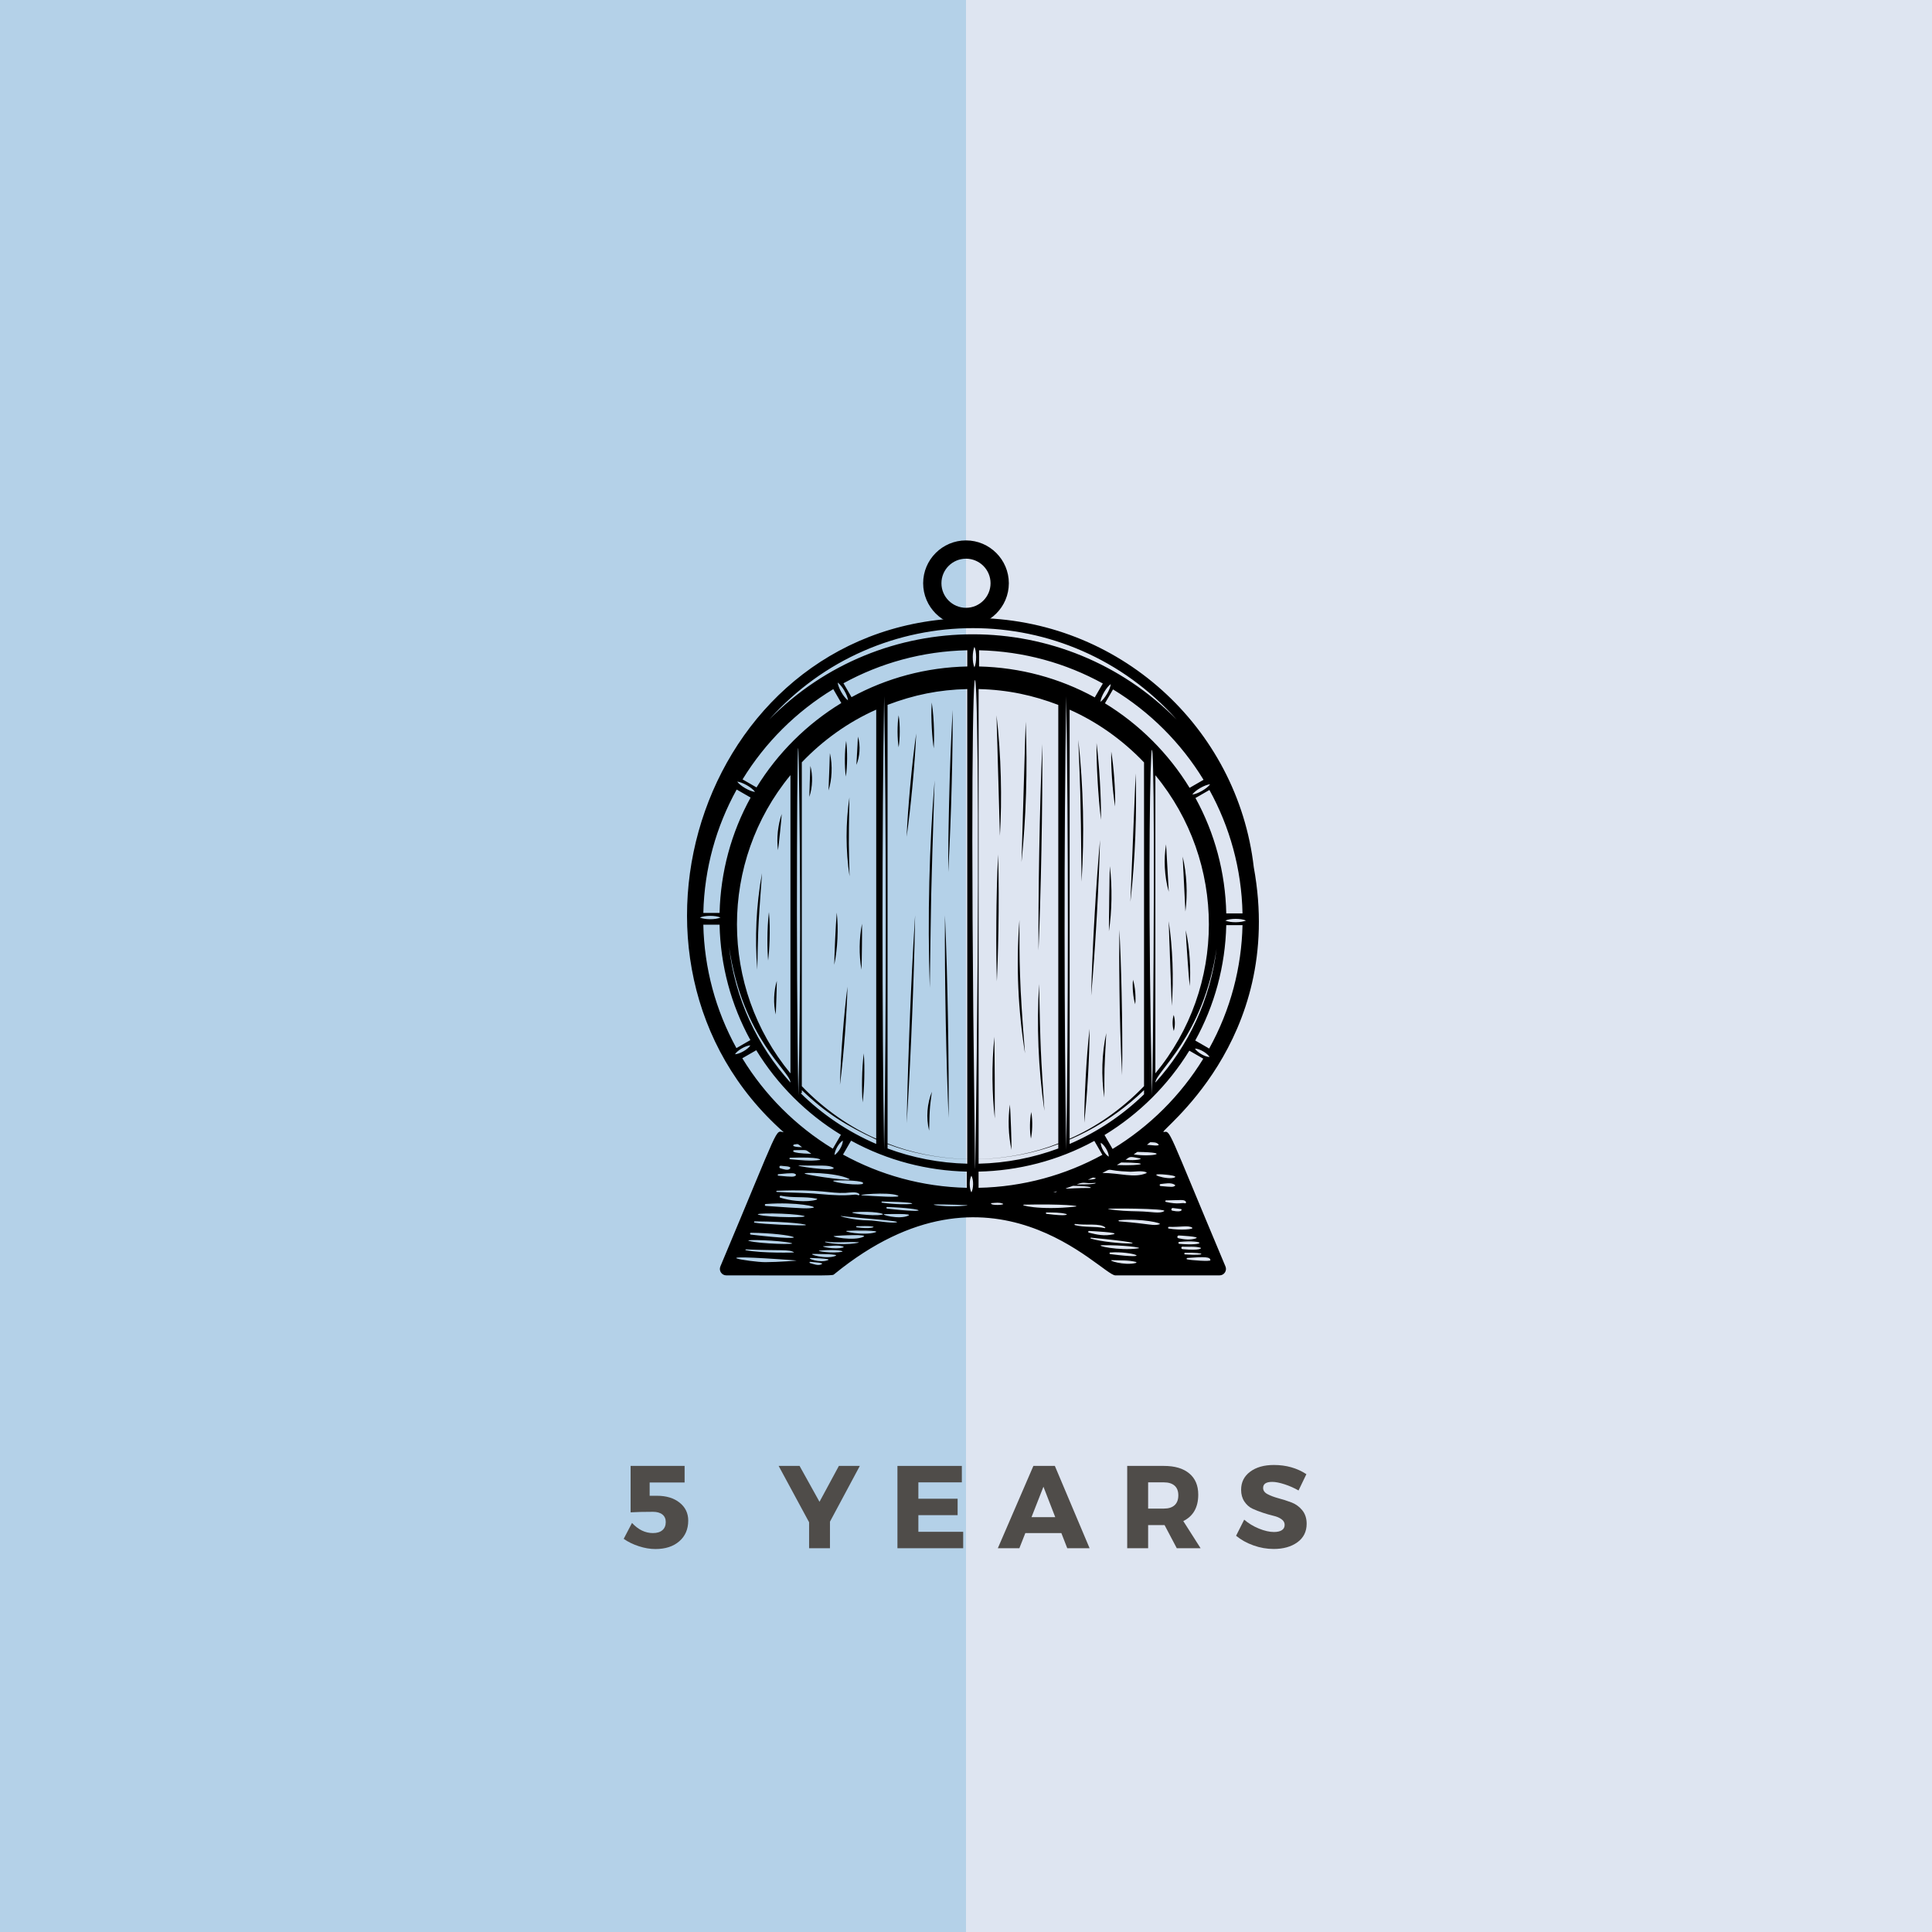 <svg version="1.2" preserveAspectRatio="xMidYMid meet" height="600" viewBox="0 0 450 450" zoomAndPan="magnify" width="600" xmlns:xlink="http://www.w3.org/1999/xlink" xmlns="http://www.w3.org/2000/svg"><defs><clipPath id="e2e775250d"><path d="M 215 125.871 L 234.977 125.871 L 234.977 146 L 215 146 Z M 215 125.871"></path></clipPath><clipPath id="a3ef52a1b6"><path d="M 160 143 L 294 143 L 294 297.25 L 160 297.25 Z M 160 143"></path></clipPath></defs><g id="6c7246b8d1"><rect style="fill:#ffffff;fill-opacity:1;stroke:none;" height="450" y="0" width="450" x="0"></rect><rect style="fill:#dee5f1;fill-opacity:1;stroke:none;" height="450" y="0" width="450" x="0"></rect><path d="M 225 -21.285 L 225 471.461 L 0 471.461 L 0 -21.285 Z M 225 -21.285" style="stroke:none;fill-rule:nonzero;fill:#b4d1e8;fill-opacity:1;"></path><g clip-path="url(#e2e775250d)" clip-rule="nonzero"><path d="M 215.02 135.848 C 215.02 130.348 219.496 125.871 225 125.871 C 230.5 125.871 234.977 130.348 234.977 135.848 C 234.977 141.352 230.5 145.828 225 145.828 C 219.496 145.828 215.02 141.352 215.02 135.848 Z M 230.719 135.848 C 230.719 132.695 228.152 130.129 225 130.129 C 221.844 130.129 219.277 132.695 219.277 135.848 C 219.277 139.004 221.844 141.57 225 141.57 C 228.152 141.57 230.719 139.004 230.719 135.848 Z M 230.719 135.848" style="stroke:none;fill-rule:nonzero;fill:#000000;fill-opacity:1;"></path></g><g clip-path="url(#a3ef52a1b6)" clip-rule="nonzero"><path d="M 292.027 201.984 C 288.289 169.461 260.594 143.934 226.613 143.934 C 163.988 143.934 137.523 223.91 182.543 263.723 C 180.438 263.43 182.047 261.066 167.789 294.98 C 167.375 295.969 168.102 297.059 169.176 297.059 C 195.27 297.059 193.793 297.199 194.383 296.723 C 231.105 266.836 256.555 297.059 259.789 297.059 L 284.051 297.059 C 285.125 297.059 285.848 295.969 285.434 294.98 C 271.75 262.426 272.695 263.441 271.062 263.668 C 269.145 263.938 299.52 242.797 292.027 201.984 Z M 283.375 220.902 C 281.938 232.836 276.785 243.648 269.109 252.152 C 269.109 249.672 280.285 241.57 283.375 220.902 Z M 269.109 250.004 L 269.109 180.566 C 285.742 200.766 285.703 229.883 269.109 250.004 Z M 281.641 244.227 C 279.684 243.098 280.359 243.488 278.395 242.355 C 282.898 234.191 285.395 225.027 285.621 215.488 L 289.406 215.488 C 289.188 225.266 286.672 235.141 281.641 244.227 Z M 281.738 246.195 C 280.695 246.184 278.875 245.152 278.324 244.23 C 279.418 244.25 281.215 245.316 281.738 246.195 Z M 285.402 214.414 C 286.559 213.887 289.086 213.895 290.215 214.414 C 289.211 214.875 286.66 214.988 285.402 214.414 Z M 285.621 212.754 C 285.414 203.211 282.938 194.043 278.449 185.871 L 281.699 184 C 286.422 192.57 289.191 202.355 289.406 212.754 Z M 277.703 185.062 C 278.469 183.988 280.688 182.773 281.867 182.664 C 281.148 183.68 278.957 184.945 277.703 185.062 Z M 277.078 183.504 C 272.188 175.508 265.387 168.715 257.363 163.812 L 259.242 160.574 C 267.844 165.809 275.094 173.047 280.328 181.633 Z M 268.539 242.488 C 268.512 245.922 268.395 251.691 268.316 255.129 C 266.531 173.355 269.57 130.383 268.539 242.488 Z M 264.059 268.879 C 264.34 268.688 264.621 268.5 264.898 268.305 C 273.25 268.418 268.223 269.574 264.059 268.879 Z M 267.148 266.641 C 267.402 266.445 267.656 266.246 267.906 266.047 C 268.648 266.078 269.301 266.012 269.789 266.496 C 270.383 267.078 267.918 266.688 267.148 266.641 Z M 265.547 269.805 C 266.172 269.93 264.637 270.41 262.172 270.125 C 263.246 269.445 262.867 269.277 265.547 269.805 Z M 260.133 271.359 C 260.469 271.164 260.805 270.965 261.141 270.762 C 268.32 270.801 266.344 271.586 260.133 271.359 Z M 263.09 272.91 C 264.344 272.957 265.793 272.594 266.98 273.031 C 267.078 273.066 267.102 273.215 267 273.258 C 264.156 274.457 260.883 273.203 256.758 273.203 C 259.379 271.871 257.074 272.684 263.09 272.91 Z M 256.379 266.164 C 257.312 266.695 258.27 268.418 258.262 269.414 C 257.379 268.918 256.371 267.219 256.379 266.164 Z M 249.137 266.449 L 249.137 265.426 C 249.992 265.02 258.285 261.84 266.469 253.91 C 266.469 254.969 266.457 254.863 266.492 254.863 C 261.5 259.715 255.629 263.664 249.137 266.449 Z M 228.043 155.234 L 228.043 151.461 C 238.473 151.695 248.281 154.477 256.871 159.203 L 254.992 162.441 C 246.801 157.949 237.613 155.461 228.043 155.234 Z M 248.344 267.836 C 247.891 241.543 247.785 194.66 248.344 162.164 C 248.867 192.766 248.836 239.113 248.344 267.836 Z M 227.934 269.992 L 227.934 160.496 C 234.809 160.664 240.691 161.973 246.496 164.188 L 246.496 266.324 C 241.207 268.441 234.895 269.801 227.934 269.992 Z M 246.496 266.484 L 246.496 267.504 C 240.691 269.656 234.445 270.898 227.934 271.047 C 227.934 270.496 227.934 270.547 227.934 270 C 234.852 269.84 241.414 268.438 246.496 266.484 Z M 256.312 163.48 C 256.441 162.164 257.758 160.004 258.719 159.328 C 258.605 160.559 257.348 162.75 256.312 163.48 Z M 266.469 177.582 L 266.469 252.984 C 261.203 258.484 254.988 262.672 249.137 265.227 L 249.137 165.297 C 255.312 168.031 261.348 172.203 266.469 177.582 Z M 274.051 167.594 C 248 141.168 205.324 141.074 179.176 167.59 C 204.488 139.203 248.754 139.219 274.051 167.594 Z M 226.965 155.453 C 226.414 154.254 226.473 151.727 226.965 150.656 C 227.465 151.738 227.512 154.266 226.965 155.453 Z M 205.445 280.129 C 205.277 280.105 205.281 279.855 205.461 279.855 C 217.641 280.078 211.504 281.004 205.445 280.129 Z M 205.48 282.918 C 203.242 283.375 197.199 282.477 198.742 282.352 C 203.305 281.988 206.434 282.719 205.48 282.918 Z M 200.871 278.418 C 199.043 278.297 206.762 277.586 208.977 278.41 C 210.848 279.109 202.863 278.547 200.871 278.418 Z M 200.855 275.785 C 198.453 276.207 192.824 275.113 194.312 274.98 C 195.531 274.875 199.816 274.895 200.918 275.395 C 201.086 275.469 201.031 275.758 200.855 275.785 Z M 187.551 273.414 C 186.195 273.012 194.605 273.016 197.777 274.586 C 199.059 275.223 189.613 274.02 187.551 273.414 Z M 185.004 266.566 C 186.043 266.426 185.715 266.379 186.824 267.211 C 183.918 267.164 184.875 266.586 185.004 266.566 Z M 188.984 268.754 C 183.43 268.594 184.871 267.898 185.004 267.898 C 188.367 267.898 187.383 267.652 188.984 268.754 Z M 191.008 270.172 C 188.762 270.516 186.293 270.199 184.043 270.012 C 183.816 269.992 183.832 269.672 184.051 269.664 C 191.098 269.406 191.203 270.145 191.008 270.172 Z M 186.414 271.457 C 191.156 271.582 192.883 271.258 194.148 271.965 C 194.793 273.062 183.648 271.383 186.414 271.457 Z M 194.375 269.027 C 194.379 268.039 195.344 266.234 196.324 265.656 C 196.312 266.812 195.215 268.535 194.375 269.027 Z M 186.758 252.988 L 186.758 177.562 C 191.625 172.453 197.574 168.168 204.086 165.289 L 204.086 265.227 C 198.184 262.652 191.957 258.422 186.758 252.988 Z M 204.086 265.426 L 204.086 266.449 C 197.48 263.613 191.512 259.57 186.465 254.602 C 186.855 254.602 186.758 254.738 186.758 253.91 C 192.395 259.34 197.25 262.246 204.086 265.426 Z M 195.117 158.977 C 196.09 159.664 197.398 161.828 197.523 163.129 C 196.445 162.367 195.227 160.148 195.117 158.977 Z M 194.086 160.512 L 195.961 163.75 C 187.941 168.629 181.125 175.406 176.207 183.406 L 172.957 181.535 C 178.211 172.957 185.473 165.73 194.086 160.512 Z M 185.965 255.129 C 185.344 227.152 185.676 156.66 186.055 178.316 C 186.453 201.113 186.5 230.984 185.965 255.129 Z M 184.113 180.547 L 184.113 250.012 C 167.531 229.93 167.469 200.742 184.113 180.547 Z M 184.113 252.152 C 176.367 243.566 171.195 232.633 169.812 220.566 C 173.02 242.062 184.113 249.535 184.113 252.152 Z M 175.875 184.453 C 174.59 184.332 172.418 183.055 171.711 182.055 C 172.816 182.156 175.082 183.34 175.875 184.453 Z M 171.586 183.898 L 174.832 185.77 C 170.328 193.934 167.832 203.094 167.605 212.637 L 163.82 212.637 C 164.055 202.238 166.844 192.461 171.586 183.898 Z M 167.824 213.711 C 166.621 214.258 164.082 214.199 163.012 213.711 C 164.066 213.227 166.605 213.156 167.824 213.711 Z M 167.602 215.371 C 167.809 224.914 170.289 234.078 174.777 242.254 C 172.82 243.379 173.348 243.074 171.527 244.125 C 166.668 235.305 164.027 225.477 163.816 215.371 Z M 174.789 243.484 C 174.164 244.473 172.23 245.52 171.191 245.555 C 171.754 244.652 173.641 243.527 174.789 243.484 Z M 172.898 246.488 C 174.066 245.816 174.055 245.824 176.148 244.617 C 181.039 252.617 187.836 259.41 195.863 264.312 C 195.449 265.02 194.336 266.949 193.984 267.551 C 185.367 262.309 178.098 255.02 172.898 246.488 Z M 181.902 271.531 C 182.625 271.645 184.359 271.605 184.039 272.137 C 183.645 272.797 182.312 272.27 181.762 272.117 C 181.379 272.016 181.523 271.469 181.902 271.531 Z M 181.32 273.484 C 184.652 273.164 184.957 273.203 185.355 273.547 C 185.426 273.605 185.41 273.738 185.344 273.793 C 184.93 274.141 184.641 274.16 181.312 273.844 C 181.074 273.82 181.094 273.508 181.32 273.484 Z M 180.953 277.355 C 191.496 276.938 193.172 278.023 196.949 277.844 C 197.82 277.805 199.438 277.449 200.129 278.102 C 200.297 278.258 200.066 278.465 199.891 278.383 C 198.918 277.93 198.59 278.852 190.797 278.102 C 187.5 277.785 184.234 277.824 180.941 277.625 C 180.762 277.617 180.781 277.363 180.953 277.355 Z M 181.77 278.973 C 181.469 278.883 181.594 278.449 181.898 278.508 C 184.633 279.07 187.438 278.625 190.148 279.176 C 191.34 279.422 186.832 280.512 181.77 278.973 Z M 187.047 283.156 C 189.535 283.672 179.133 283.629 176.691 282.941 C 175.117 282.5 183.922 282.512 187.047 283.156 Z M 174.898 287.141 C 184.758 287.199 191.305 289.496 174.891 287.562 C 174.629 287.531 174.621 287.141 174.898 287.141 Z M 184.305 289.527 C 186 289.945 177.055 289.742 174.48 289.039 C 172.953 288.621 181.648 288.871 184.305 289.527 Z M 173.719 291.012 C 181.516 291.359 184 290.93 184.965 291.723 C 185 291.75 177.547 291.945 173.707 291.195 C 173.594 291.176 173.598 291.008 173.719 291.012 Z M 178.246 293.98 C 174.988 293.992 161.414 291.789 185.453 293.582 C 186 293.625 181.273 293.973 178.246 293.98 Z M 187.535 285.383 C 186.453 285.523 177.711 285.145 175.734 284.777 C 175.555 284.742 175.621 284.473 175.785 284.477 C 183.887 284.52 188.727 285.227 187.535 285.383 Z M 178.363 280.879 C 178.074 280.855 178.078 280.453 178.363 280.434 C 185.742 279.906 190.609 281.102 189.391 281.309 C 188.145 281.523 187.777 281.555 178.363 280.879 Z M 191.348 294.477 C 190.562 294.879 189.438 294.406 188.652 294.191 C 188.492 294.145 188.539 293.879 188.703 293.902 C 189.609 294.027 192.113 294.086 191.348 294.477 Z M 192.883 293.492 C 190.996 294.293 187.699 293.031 188.852 293.012 C 188.887 293.012 193.758 293.121 192.883 293.492 Z M 194.582 292.535 C 192.309 293.414 188.004 292.039 189.441 292.066 C 189.996 292.078 195.84 292.051 194.582 292.535 Z M 196.168 291.547 C 193.961 292.039 189.824 291.367 190.887 291.285 C 195.344 290.934 196.59 291.449 196.168 291.547 Z M 196.398 290.551 C 194.465 291.16 190.703 290.266 191.953 290.266 C 193.387 290.262 195.02 289.902 196.41 290.336 C 196.527 290.375 196.496 290.52 196.398 290.551 Z M 192.219 289.328 C 192.141 289.312 192.172 289.188 192.246 289.199 C 194.781 289.539 197.371 289.18 199.922 289.344 C 200.875 289.406 196.23 290.301 192.219 289.328 Z M 201.094 288.074 C 198.871 289.117 193.301 288.035 194.289 287.91 C 195.773 287.727 202.449 287.438 201.094 288.074 Z M 203.855 287.039 C 201.074 287.867 195.887 286.785 197.34 286.684 C 199 286.566 205.457 286.562 203.855 287.039 Z M 199.555 285.598 C 200.816 285.629 202.07 285.484 203.32 285.703 C 203.938 285.809 202.637 286.297 199.543 285.867 C 199.371 285.844 199.379 285.594 199.555 285.598 Z M 208.723 284.727 C 207.441 284.945 203.734 284.258 202.43 284.258 C 198.793 284.258 194.973 283.121 195.938 283.238 C 200.504 283.785 210.574 284.406 208.723 284.727 Z M 211.574 283.141 C 209.363 284.164 204.816 282.824 206.051 282.801 C 207.316 282.777 212.707 282.621 211.574 283.141 Z M 206.629 281.504 C 206.398 281.477 206.398 281.125 206.641 281.133 C 215.707 281.441 217.066 282.742 206.629 281.504 Z M 225.105 280.812 C 220.473 281.266 216.336 280.566 217.789 280.539 C 219.418 280.508 226.73 280.656 225.105 280.812 Z M 225.184 276.664 C 214.754 276.43 204.945 273.648 196.355 268.922 C 197.543 266.875 197.711 266.582 198.23 265.684 C 206.805 270.383 216.082 272.676 225.184 272.891 C 225.184 274.273 225.184 275.246 225.184 276.664 Z M 205.938 162.164 C 206.43 191.277 206.477 236.16 205.938 267.836 C 205.418 237.277 205.422 192.617 205.938 162.164 Z M 225.293 271.047 C 218.781 270.898 212.535 269.656 206.73 267.504 L 206.73 266.484 C 211.84 268.449 218.43 269.84 225.293 270 C 225.293 270.547 225.293 270.496 225.293 271.047 Z M 225.293 269.992 C 218.41 269.805 212.027 268.445 206.73 266.328 L 206.73 164.18 C 212.859 161.844 218.668 160.656 225.293 160.496 Z M 225.301 155.234 C 215.727 155.441 206.535 157.91 198.336 162.383 L 196.457 159.145 C 205.055 154.434 214.871 151.672 225.301 151.461 Z M 226.258 277.73 C 225.77 276.875 225.707 274.812 226.258 273.836 C 226.832 274.852 226.734 276.898 226.258 277.73 Z M 227.16 271.055 C 227.094 275.176 227.062 267.23 226.992 261.672 C 225.055 114.316 229.355 131.051 227.16 271.055 Z M 227.926 272.891 C 237.09 272.691 246.359 270.395 254.891 265.738 C 255.156 266.199 256.051 267.742 256.766 268.98 C 248.172 273.688 238.355 276.449 227.926 276.664 C 227.926 274.602 227.926 274.988 227.926 272.891 Z M 250.77 275.879 C 252.801 275.09 252.457 275.789 255.121 275.516 C 255.227 275.504 255.801 275.91 250.77 275.879 Z M 253.945 276.699 C 247.637 276.699 246.941 277.305 249.914 276.199 C 254.641 276.266 254.133 276.699 253.945 276.699 Z M 253.391 274.797 C 254.773 274.188 254.402 274.23 255.094 274.367 C 255.461 274.441 255.027 274.73 253.391 274.797 Z M 246.125 277.484 C 246.125 277.688 245.801 277.695 245.324 277.719 C 245.594 277.641 245.859 277.566 246.125 277.484 Z M 230.84 280.234 C 232.082 280.156 232.668 280.02 233.535 280.34 C 234.406 280.664 230.57 280.891 230.84 280.234 Z M 238.605 280.586 C 247.199 280.391 252.02 280.863 250.426 281.047 C 242.066 281.988 236.988 280.621 238.605 280.586 Z M 243.758 282.734 C 243.547 282.707 243.551 282.398 243.77 282.402 C 245.34 282.434 246.844 282.367 248.375 282.77 C 248.664 282.844 248.688 283.375 243.758 282.734 Z M 250.414 285.082 C 253.016 285.457 256.117 284.848 257.406 285.867 C 257.504 285.945 257.426 286.078 257.312 286.055 C 255.031 285.574 252.629 285.949 250.367 285.348 C 250.219 285.309 250.262 285.059 250.414 285.082 Z M 253.66 286.711 C 253.695 286.715 261.191 287.059 259.297 287.496 C 257.297 287.961 255.547 287.605 253.602 287.102 C 253.387 287.043 253.438 286.691 253.66 286.711 Z M 254.105 288.277 C 273.375 290.105 258.812 289.988 254.062 288.48 C 253.949 288.445 253.988 288.266 254.105 288.277 Z M 258.598 292.102 C 258.359 292.07 258.367 291.746 258.605 291.73 C 263.668 291.348 269.395 293.5 258.598 292.102 Z M 264.602 294.156 C 261.938 294.891 257.594 293.457 259.125 293.52 C 260.91 293.594 262.891 293.469 264.617 293.941 C 264.73 293.977 264.703 294.129 264.602 294.156 Z M 265.117 290.762 C 260.719 291.414 254.707 290.07 256.762 290.035 C 261.32 289.957 266.344 290.578 265.117 290.762 Z M 270.062 285.16 C 268.645 285.594 268.117 285.082 260.66 284.469 C 260.516 284.457 260.48 284.215 260.641 284.203 C 265.926 283.766 270.934 284.895 270.062 285.16 Z M 271.141 282.105 C 270.055 282.758 268.332 282.215 265.227 282.148 C 262.859 282.094 260.488 282.047 258.152 281.617 C 256.82 281.375 272.246 281.445 271.141 282.105 Z M 281.918 293.539 C 281.91 293.855 277.559 293.566 276.492 293.32 C 276.297 293.273 276.379 293.02 276.547 293.004 C 280.664 292.688 281.93 292.742 281.918 293.539 Z M 276.02 292.172 C 275.777 292.156 275.789 291.809 276.027 291.805 C 281.082 291.66 281.102 292.547 276.02 292.172 Z M 275.438 290.949 C 275.082 290.914 275.055 290.359 275.426 290.379 C 276.809 290.449 278.262 290.234 279.609 290.609 C 280.004 290.719 279.598 291.352 275.438 290.949 Z M 274.691 289.715 C 274.395 289.691 274.402 289.281 274.695 289.258 C 280.812 288.754 281.09 290.23 274.691 289.715 Z M 278.586 288.418 C 277.305 288.898 275.785 288.703 274.473 288.406 C 274.051 288.312 274.211 287.719 274.621 287.77 C 274.656 287.773 279.668 288.02 278.586 288.418 Z M 272.203 286.145 C 271.977 286.102 272.047 285.75 272.262 285.758 C 275.051 285.844 276.668 285.352 277.645 285.918 C 278.363 286.34 274.938 286.625 272.203 286.145 Z M 273.215 281.379 C 273.316 281.398 275.035 281.613 275.07 281.609 C 275.309 281.598 275.602 282.508 273.07 281.992 C 272.672 281.91 272.816 281.305 273.215 281.379 Z M 276.055 280.27 C 275.137 280.066 274.543 280.629 271.539 279.945 C 271.336 279.898 271.406 279.594 271.598 279.594 C 272.773 279.582 273.945 279.52 275.117 279.512 C 276.512 279.5 276.34 280.332 276.055 280.27 Z M 273.676 276.195 C 273.234 276.504 273.043 276.5 270.34 276.254 C 270.035 276.227 270.039 275.812 270.34 275.785 C 271.355 275.691 272.762 275.352 273.66 275.98 C 273.727 276.023 273.75 276.141 273.676 276.195 Z M 271.715 273.617 C 272.352 273.68 274.199 273.902 273.645 274.223 C 272.215 275.043 265.945 273.031 271.715 273.617 Z M 259.141 267.613 C 258.715 266.879 257.707 265.137 257.266 264.371 C 265.285 259.496 272.102 252.719 277.016 244.719 C 278.715 245.695 278.574 245.613 280.266 246.59 C 275.027 255.145 267.738 262.406 259.141 267.613 Z M 259.141 267.613" style="stroke:none;fill-rule:nonzero;fill:#000000;fill-opacity:1;"></path></g><path d="M 176.391 225.852 C 176.566 218.039 176.414 217.699 177.488 203.375 C 176.133 210.773 175.777 218.52 176.391 225.852 Z M 176.391 225.852" style="stroke:none;fill-rule:nonzero;fill:#000000;fill-opacity:1;"></path><path d="M 178.918 223.734 C 179.184 221.566 179.488 216.734 179.102 212.434 C 178.609 216.453 178.707 221.363 178.918 223.734 Z M 178.918 223.734" style="stroke:none;fill-rule:nonzero;fill:#000000;fill-opacity:1;"></path><path d="M 180.68 236.289 C 180.766 235.105 180.949 229.406 180.941 228.461 C 180.219 230.828 180.094 233.754 180.68 236.289 Z M 180.68 236.289" style="stroke:none;fill-rule:nonzero;fill:#000000;fill-opacity:1;"></path><path d="M 192.984 184.113 C 193.75 181.625 193.98 178.402 193.301 175.414 Z M 192.984 184.113" style="stroke:none;fill-rule:nonzero;fill:#000000;fill-opacity:1;"></path><path d="M 197.086 172.566 C 196.719 174.984 196.688 178.496 197.008 180.887 C 197.383 178.453 197.41 174.973 197.086 172.566 Z M 197.086 172.566" style="stroke:none;fill-rule:nonzero;fill:#000000;fill-opacity:1;"></path><path d="M 199.473 178.156 C 200.246 176.273 200.477 173.801 199.836 171.57 C 199.836 171.57 199.48 178 199.473 178.156 Z M 199.473 178.156" style="stroke:none;fill-rule:nonzero;fill:#000000;fill-opacity:1;"></path><path d="M 188.508 185.605 C 189.309 183.262 189.32 180.523 188.758 178.402 C 188.695 179.328 188.508 185.125 188.508 185.605 Z M 188.508 185.605" style="stroke:none;fill-rule:nonzero;fill:#000000;fill-opacity:1;"></path><path d="M 197.844 185.73 C 196.965 191.68 196.957 198.055 197.875 204.109 C 197.703 195.863 197.621 198.281 197.844 185.73 Z M 197.844 185.73" style="stroke:none;fill-rule:nonzero;fill:#000000;fill-opacity:1;"></path><path d="M 197.395 229.816 C 196.551 236.328 195.809 245.902 195.641 252.668 C 196.52 245.871 197.238 236.297 197.395 229.816 Z M 197.395 229.816" style="stroke:none;fill-rule:nonzero;fill:#000000;fill-opacity:1;"></path><path d="M 200.918 256.773 C 201.305 253.758 201.473 248.855 201.191 245.348 C 200.73 248.906 200.684 253.859 200.918 256.773 Z M 200.918 256.773" style="stroke:none;fill-rule:nonzero;fill:#000000;fill-opacity:1;"></path><path d="M 194.32 224.723 C 195.105 220.883 195.305 216.336 194.898 212.559 C 194.676 215.078 194.34 222.203 194.32 224.723 Z M 194.32 224.723" style="stroke:none;fill-rule:nonzero;fill:#000000;fill-opacity:1;"></path><path d="M 200.781 215.172 C 200.113 218.445 200.039 222.395 200.656 225.852 C 200.738 224.102 200.816 216.781 200.781 215.172 Z M 200.781 215.172" style="stroke:none;fill-rule:nonzero;fill:#000000;fill-opacity:1;"></path><path d="M 181.215 198.027 C 181.402 196.73 182.004 190.91 182.082 189.594 C 181.223 192.02 180.828 195.195 181.215 198.027 Z M 181.215 198.027" style="stroke:none;fill-rule:nonzero;fill:#000000;fill-opacity:1;"></path><path d="M 213.148 213.176 C 212.016 230.57 211.344 252.27 211.195 261.617 C 211.711 253.676 212.859 231.82 213.148 213.176 Z M 213.148 213.176" style="stroke:none;fill-rule:nonzero;fill:#000000;fill-opacity:1;"></path><path d="M 217.051 254.293 C 215.961 257.016 215.656 260.281 216.41 263.355 C 216.527 257.172 216.672 257.391 217.051 254.293 Z M 217.051 254.293" style="stroke:none;fill-rule:nonzero;fill:#000000;fill-opacity:1;"></path><path d="M 220.098 213.18 C 219.988 228.344 220.426 248.289 220.949 260.379 C 221.039 247.914 220.754 228.312 220.098 213.18 Z M 220.098 213.18" style="stroke:none;fill-rule:nonzero;fill:#000000;fill-opacity:1;"></path><path d="M 217.688 181.75 C 216.469 196.832 216 213.465 216.566 230.07 C 216.941 205.059 216.707 213.156 217.688 181.75 Z M 217.688 181.75" style="stroke:none;fill-rule:nonzero;fill:#000000;fill-opacity:1;"></path><path d="M 221.895 165.359 C 221.109 178.652 220.832 195.641 220.859 203.113 C 221.172 197.812 221.961 180.309 221.895 165.359 Z M 221.895 165.359" style="stroke:none;fill-rule:nonzero;fill:#000000;fill-opacity:1;"></path><path d="M 211.168 194.91 C 212.113 188.285 213.086 178.184 213.406 170.836 C 212.355 178.18 211.457 188.305 211.168 194.91 Z M 211.168 194.91" style="stroke:none;fill-rule:nonzero;fill:#000000;fill-opacity:1;"></path><path d="M 217.02 163.625 C 216.762 167.453 217.168 172.262 217.488 174.305 C 217.59 172.82 217.68 167.852 217.02 163.625 Z M 217.02 163.625" style="stroke:none;fill-rule:nonzero;fill:#000000;fill-opacity:1;"></path><path d="M 209.312 166.605 C 208.945 168.898 209.004 172.145 209.312 174.055 C 209.629 172.094 209.672 168.848 209.312 166.605 Z M 209.312 166.605" style="stroke:none;fill-rule:nonzero;fill:#000000;fill-opacity:1;"></path><path d="M 232.898 194.676 C 233.41 185.98 233.199 176.07 232.109 166.613 C 232.152 168.137 232.781 190.32 232.898 194.676 Z M 232.898 194.676" style="stroke:none;fill-rule:nonzero;fill:#000000;fill-opacity:1;"></path><path d="M 237.934 200.766 C 238.965 190.723 239.375 179.117 238.898 168.094 C 237.684 209.07 237.98 199.207 237.934 200.766 Z M 237.934 200.766" style="stroke:none;fill-rule:nonzero;fill:#000000;fill-opacity:1;"></path><path d="M 242.773 173.312 C 242.137 188.074 241.805 208.98 241.887 221.383 C 242.434 208.762 242.863 187.879 242.773 173.312 Z M 242.773 173.312" style="stroke:none;fill-rule:nonzero;fill:#000000;fill-opacity:1;"></path><path d="M 232.188 228.578 C 232.391 224.496 232.84 210.789 232.477 199.02 C 231.977 208.918 231.973 221.562 232.188 228.578 Z M 232.188 228.578" style="stroke:none;fill-rule:nonzero;fill:#000000;fill-opacity:1;"></path><path d="M 238.746 245.34 C 237.387 228.828 237.457 223.801 237.441 214.297 C 236.633 225.055 237.148 235.391 238.746 245.34 Z M 238.746 245.34" style="stroke:none;fill-rule:nonzero;fill:#000000;fill-opacity:1;"></path><path d="M 231.711 260.5 C 231.734 258.418 231.664 243.867 231.613 241.496 C 230.938 247.941 231.066 254.926 231.711 260.5 Z M 231.711 260.5" style="stroke:none;fill-rule:nonzero;fill:#000000;fill-opacity:1;"></path><path d="M 235.598 267.824 C 235.617 265.746 235.391 259.363 235.227 257.27 C 234.75 260.504 234.855 264.441 235.598 267.824 Z M 235.598 267.824" style="stroke:none;fill-rule:nonzero;fill:#000000;fill-opacity:1;"></path><path d="M 240.125 265.215 C 240.395 263.898 240.609 261.289 240.199 259.008 C 239.836 260.785 239.797 263.379 240.125 265.215 Z M 240.125 265.215" style="stroke:none;fill-rule:nonzero;fill:#000000;fill-opacity:1;"></path><path d="M 243.266 258.75 C 242.387 244.973 242.344 244.777 242.023 229.203 C 241.445 238.77 241.82 248.812 243.266 258.75 Z M 243.266 258.75" style="stroke:none;fill-rule:nonzero;fill:#000000;fill-opacity:1;"></path><path d="M 252.543 261.5 C 253.207 255.539 253.77 246.332 253.781 239.641 C 253.004 246.574 252.555 255.77 252.543 261.5 Z M 252.543 261.5" style="stroke:none;fill-rule:nonzero;fill:#000000;fill-opacity:1;"></path><path d="M 257.672 240.629 C 256.652 245.348 256.445 250.594 257.223 255.66 C 257.266 247.73 257.129 250.766 257.672 240.629 Z M 257.672 240.629" style="stroke:none;fill-rule:nonzero;fill:#000000;fill-opacity:1;"></path><path d="M 260.727 216.531 C 260.648 221.238 260.633 236.934 261.359 250.438 C 261.562 238.223 261.07 222.914 260.727 216.531 Z M 260.727 216.531" style="stroke:none;fill-rule:nonzero;fill:#000000;fill-opacity:1;"></path><path d="M 264.41 233.918 C 264.598 232.301 264.418 229.898 263.902 228.203 C 263.703 229.895 263.918 232.281 264.41 233.918 Z M 264.41 233.918" style="stroke:none;fill-rule:nonzero;fill:#000000;fill-opacity:1;"></path><path d="M 254.148 231.93 C 255.113 221.195 255.969 205.949 256.215 195.656 C 255.328 205.531 254.418 220.797 254.148 231.93 Z M 254.148 231.93" style="stroke:none;fill-rule:nonzero;fill:#000000;fill-opacity:1;"></path><path d="M 258.5 201.754 C 258.41 204.121 258.273 214.926 258.289 216.906 C 258.988 212.219 259.098 206.676 258.5 201.754 Z M 258.5 201.754" style="stroke:none;fill-rule:nonzero;fill:#000000;fill-opacity:1;"></path><path d="M 264.52 180.145 C 264.43 182.012 263.301 209.805 263.293 210.066 C 264.438 200.016 264.801 188.984 264.52 180.145 Z M 264.52 180.145" style="stroke:none;fill-rule:nonzero;fill:#000000;fill-opacity:1;"></path><path d="M 251.156 172.316 C 251.578 183.625 251.707 182.406 251.918 205.355 C 252.598 194.652 252.367 183.344 251.156 172.316 Z M 251.156 172.316" style="stroke:none;fill-rule:nonzero;fill:#000000;fill-opacity:1;"></path><path d="M 255.406 173.062 C 255.363 177.922 255.758 185.484 256.445 190.945 C 256.492 185.395 256.012 177.918 255.406 173.062 Z M 255.406 173.062" style="stroke:none;fill-rule:nonzero;fill:#000000;fill-opacity:1;"></path><path d="M 258.828 175.055 C 258.75 178.578 259.094 183.969 259.734 187.844 C 259.824 183.883 259.398 178.52 258.828 175.055 Z M 258.828 175.055" style="stroke:none;fill-rule:nonzero;fill:#000000;fill-opacity:1;"></path><path d="M 271.602 196.66 C 271.043 200.07 271.188 204.051 272.227 207.715 C 272.066 205.082 271.648 197.602 271.602 196.66 Z M 271.602 196.66" style="stroke:none;fill-rule:nonzero;fill:#000000;fill-opacity:1;"></path><path d="M 275.469 199.516 C 275.473 199.559 276.105 212.273 276.105 212.309 C 276.66 208.117 276.406 203.52 275.469 199.516 Z M 275.469 199.516" style="stroke:none;fill-rule:nonzero;fill:#000000;fill-opacity:1;"></path><path d="M 272.207 214.559 C 272.215 214.824 272.91 234.031 272.922 234.297 C 273.414 227.812 273.121 220.703 272.207 214.559 Z M 272.207 214.559" style="stroke:none;fill-rule:nonzero;fill:#000000;fill-opacity:1;"></path><path d="M 276.184 216.66 C 276.277 219.207 276.855 227.352 277.102 229.695 C 277.406 225.773 277.121 220.883 276.184 216.66 Z M 276.184 216.66" style="stroke:none;fill-rule:nonzero;fill:#000000;fill-opacity:1;"></path><path d="M 273.398 240.129 C 273.742 239.027 273.723 237.469 273.375 236.402 C 273.031 237.5 273.043 239.055 273.398 240.129 Z M 273.398 240.129" style="stroke:none;fill-rule:nonzero;fill:#000000;fill-opacity:1;"></path><g style="fill:#4f4c49;fill-opacity:1;"><g transform="translate(144.88, 360.613)"><path d="M 14.578 -15.312 L 6.438 -15.312 L 6.438 -12.219 L 8.156 -12.219 C 10.332 -12.219 12.086 -11.68 13.422 -10.609 C 14.754 -9.547 15.422 -8.156 15.422 -6.438 C 15.422 -4.426 14.723 -2.816 13.328 -1.609 C 11.941 -0.41 10.094 0.188 7.781 0.188 C 6.539 0.188 5.25 -0.031 3.906 -0.469 C 2.562 -0.906 1.391 -1.477 0.391 -2.188 L 2.328 -5.891 C 3.785 -4.316 5.41 -3.531 7.203 -3.531 C 8.148 -3.531 8.883 -3.754 9.406 -4.203 C 9.926 -4.648 10.188 -5.285 10.188 -6.109 C 10.188 -6.859 9.926 -7.441 9.406 -7.859 C 8.883 -8.273 8.148 -8.484 7.203 -8.484 C 5.047 -8.484 3.312 -8.441 2 -8.359 L 2 -19.172 L 14.578 -19.172 Z M 14.578 -15.312" style="stroke:none"></path></g></g><g style="fill:#4f4c49;fill-opacity:1;"><g transform="translate(168.161, 360.613)"><path d="" style="stroke:none"></path></g></g><g style="fill:#4f4c49;fill-opacity:1;"><g transform="translate(181.502, 360.613)"><path d="M 11.812 -6.188 L 11.812 0 L 6.953 0 L 6.953 -6.047 L -0.141 -19.172 L 4.734 -19.172 L 9.375 -10.812 L 13.891 -19.172 L 18.766 -19.172 Z M 11.812 -6.188" style="stroke:none"></path></g></g><g style="fill:#4f4c49;fill-opacity:1;"><g transform="translate(207.11, 360.613)"><path d="M 16.922 -15.344 L 6.797 -15.344 L 6.797 -11.531 L 15.938 -11.531 L 15.938 -7.703 L 6.797 -7.703 L 6.797 -3.828 L 17.234 -3.828 L 17.234 0 L 1.922 0 L 1.922 -19.172 L 16.922 -19.172 Z M 16.922 -15.344" style="stroke:none"></path></g></g><g style="fill:#4f4c49;fill-opacity:1;"><g transform="translate(232.554, 360.613)"><path d="M 14.656 -3.531 L 6.266 -3.531 L 4.875 0 L -0.141 0 L 8.141 -19.172 L 13.141 -19.172 L 21.234 0 L 16.031 0 Z M 13.234 -7.234 L 10.484 -14.328 L 7.703 -7.234 Z M 13.234 -7.234" style="stroke:none"></path></g></g><g style="fill:#4f4c49;fill-opacity:1;"><g transform="translate(260.626, 360.613)"><path d="M 13.469 0 L 10.625 -5.391 L 6.797 -5.391 L 6.797 0 L 1.922 0 L 1.922 -19.172 L 10.484 -19.172 C 13.023 -19.172 14.988 -18.586 16.375 -17.422 C 17.77 -16.266 18.469 -14.617 18.469 -12.484 C 18.469 -9.523 17.305 -7.473 14.984 -6.328 L 19.016 0 Z M 6.797 -9.234 L 10.484 -9.234 C 11.547 -9.234 12.367 -9.492 12.953 -10.016 C 13.535 -10.547 13.828 -11.316 13.828 -12.328 C 13.828 -13.316 13.535 -14.066 12.953 -14.578 C 12.367 -15.086 11.547 -15.344 10.484 -15.344 L 6.797 -15.344 Z M 6.797 -9.234" style="stroke:none"></path></g></g><g style="fill:#4f4c49;fill-opacity:1;"><g transform="translate(287.439, 360.613)"><path d="M 9.281 -19.391 C 12.145 -19.391 14.664 -18.676 16.844 -17.25 L 15.016 -13.453 C 14.004 -14.035 12.922 -14.516 11.766 -14.891 C 10.617 -15.266 9.656 -15.453 8.875 -15.453 C 7.469 -15.453 6.766 -14.984 6.766 -14.047 C 6.766 -13.441 7.109 -12.957 7.797 -12.594 C 8.492 -12.227 9.336 -11.91 10.328 -11.641 C 11.328 -11.379 12.32 -11.062 13.312 -10.688 C 14.312 -10.32 15.16 -9.719 15.859 -8.875 C 16.555 -8.031 16.906 -6.973 16.906 -5.703 C 16.906 -3.859 16.18 -2.414 14.734 -1.375 C 13.297 -0.344 11.461 0.172 9.234 0.172 C 7.641 0.172 6.066 -0.102 4.516 -0.656 C 2.961 -1.207 1.613 -1.957 0.469 -2.906 L 2.359 -6.656 C 3.328 -5.812 4.469 -5.117 5.781 -4.578 C 7.094 -4.047 8.258 -3.781 9.281 -3.781 C 10.07 -3.781 10.688 -3.922 11.125 -4.203 C 11.562 -4.484 11.781 -4.898 11.781 -5.453 C 11.781 -5.984 11.523 -6.426 11.016 -6.781 C 10.516 -7.133 9.891 -7.395 9.141 -7.562 C 8.398 -7.738 7.586 -7.973 6.703 -8.266 C 5.828 -8.555 5.016 -8.875 4.266 -9.219 C 3.523 -9.57 2.898 -10.129 2.391 -10.891 C 1.891 -11.648 1.641 -12.555 1.641 -13.609 C 1.641 -15.367 2.336 -16.77 3.734 -17.812 C 5.129 -18.863 6.977 -19.391 9.281 -19.391 Z M 9.281 -19.391" style="stroke:none"></path></g></g></g></svg>